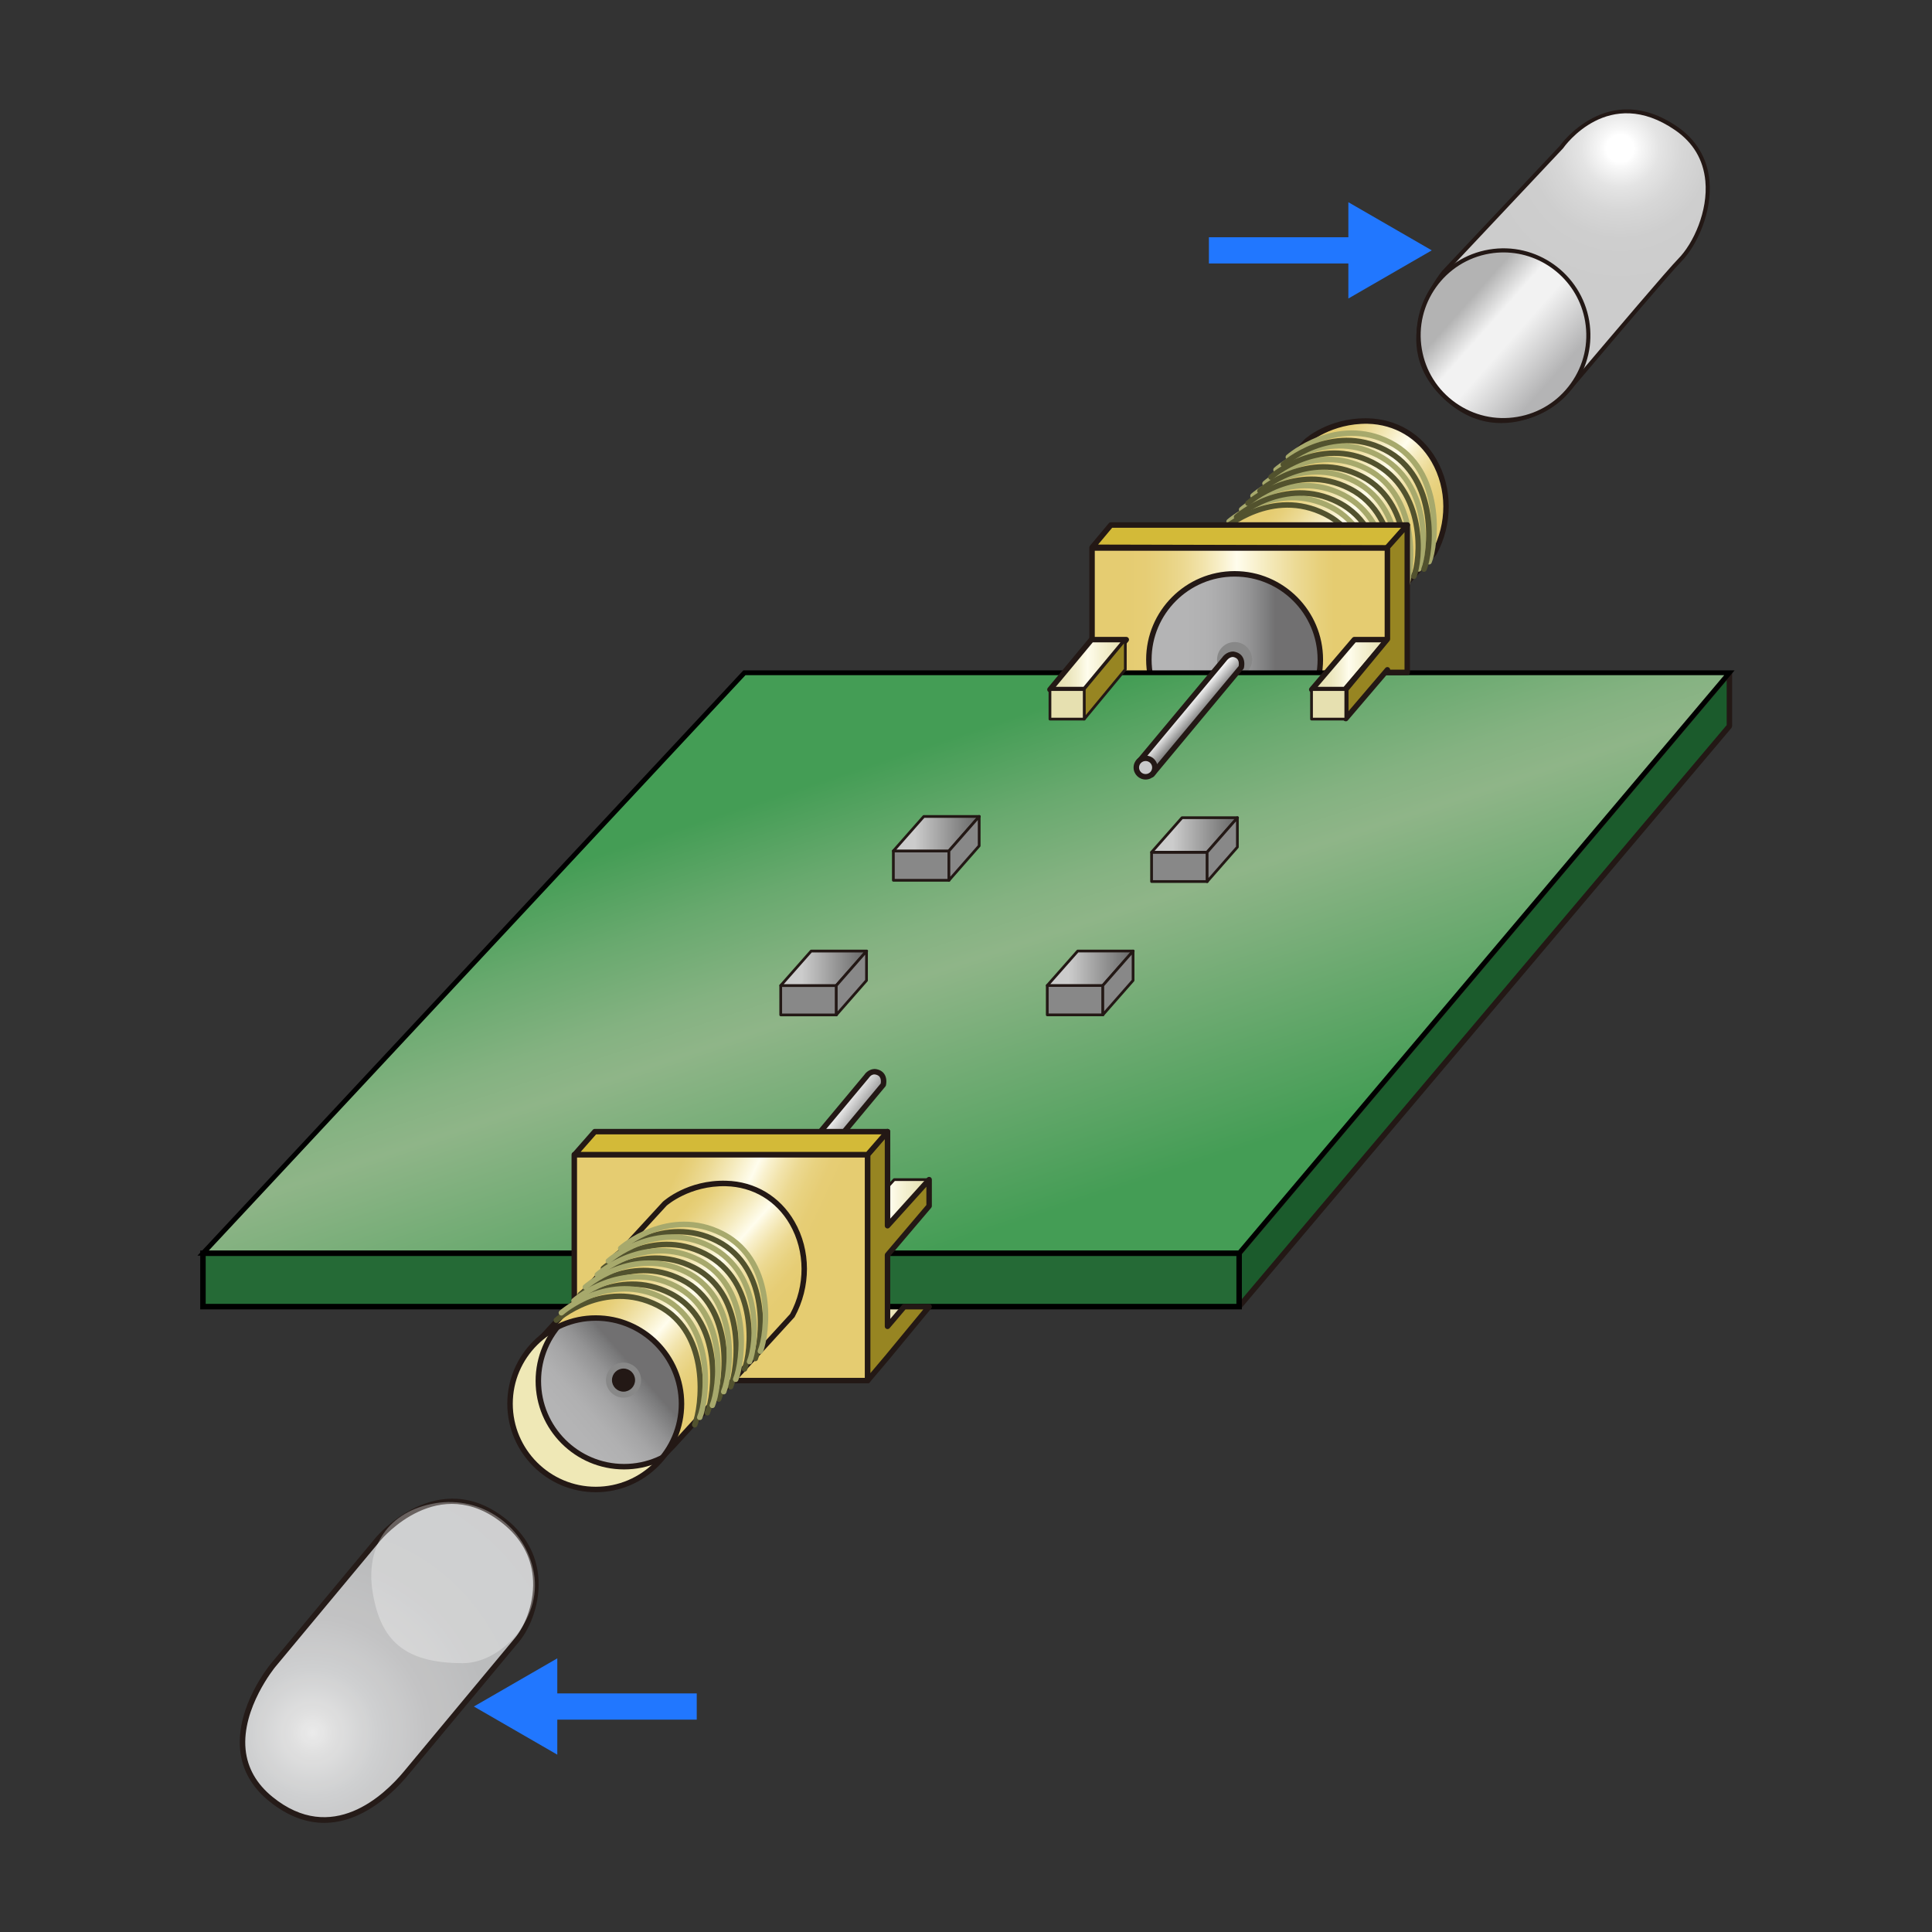 <?xml version="1.0" encoding="utf-8"?>
<!-- Generator: Adobe Illustrator 27.9.0, SVG Export Plug-In . SVG Version: 6.00 Build 0)  -->
<svg version="1.1" id="レイヤー_1" xmlns="http://www.w3.org/2000/svg" xmlns:xlink="http://www.w3.org/1999/xlink" x="0px"
	 y="0px" width="200px" height="200px" viewBox="0 0 200 200" style="enable-background:new 0 0 200 200;" xml:space="preserve">
<rect x="0" y="0" width="200" height="200" fill="#333333" stroke="none"/>
<style type="text/css">
	.st0{fill:url(#SVGID_1_);}
	.st1{fill:#231815;}
	.st2{fill:#A7A96C;}
	.st3{fill:#52522E;}
	.st4{fill:#D3BA38;}
	.st5{fill:url(#SVGID_00000112621923692767758900000008437146355464930694_);}
	.st6{fill:url(#SVGID_00000030466505952107695510000004900813219564058015_);}
	.st7{fill:#888888;}
	.st8{fill:url(#SVGID_00000044158955670418518420000004687350004583633082_);}
	.st9{fill:#1B5B2C;}
	.st10{fill:url(#SVGID_00000000216899908039103230000008175444921813856917_);}
	.st11{fill:url(#SVGID_00000125580220133967144500000013503082693304920704_);}
	.st12{fill:#256A36;}
	.st13{fill:url(#SVGID_00000142147326213947777020000018263871723706074534_);}
	.st14{fill:url(#SVGID_00000026123018068743835940000006345205979076637825_);}
	.st15{fill:url(#SVGID_00000111148983220270643920000009946442528421166730_);}
	.st16{fill:url(#SVGID_00000133519792066355185450000002896082373757458830_);}
	.st17{fill:url(#SVGID_00000084529637947865078990000006796851676655092352_);}
	.st18{fill:url(#SVGID_00000001637585711267168390000013419508916520010141_);}
	.st19{fill:#978522;}
	.st20{fill:url(#SVGID_00000093887851907785019910000008717233991794613425_);}
	.st21{fill:url(#SVGID_00000035493856976403986890000007916515033497012118_);}
	.st22{fill:url(#SVGID_00000058577204251148050580000008069523075072590732_);}
	.st23{fill:url(#SVGID_00000016789579501981845580000010329168501984858774_);}
	.st24{fill:#C8C9CA;}
	.st25{fill:url(#SVGID_00000103223460773353185220000011664702028808312496_);}
	.st26{fill:url(#SVGID_00000178178825015969674260000009789262812190644905_);}
	.st27{fill:url(#SVGID_00000105415888798414515800000010683164059381254554_);}
	.st28{fill:none;}
	.st29{fill:url(#SVGID_00000048485130819150132690000005909493121487335587_);}
	.st30{clip-path:url(#SVGID_00000119817282615556835210000014108641970971465385_);}
	.st31{fill:url(#SVGID_00000038395268475256257090000010067971505837629842_);}
	.st32{fill:url(#SVGID_00000063590838198372000670000003302099051148878217_);}
	.st33{fill:url(#SVGID_00000115474246503664977180000001411330947249150903_);}
	.st34{opacity:0.9;enable-background:new    ;}
	.st35{fill:url(#SVGID_00000143591401015748651340000002592149191523947650_);}
	.st36{opacity:0.31;fill:#FFFFFF;enable-background:new    ;}
	.st37{fill:#2177FF;}
</style>
<g id="同軸コネクターの保護">
	<g>
		<g>
			
				<linearGradient id="SVGID_1_" gradientUnits="userSpaceOnUse" x1="143.202" y1="136.267" x2="127.228" y2="148.768" gradientTransform="matrix(1 0 0 -1 0 201.276)">
				<stop  offset="0.104" style="stop-color:#E5CC71"/>
				<stop  offset="0.179" style="stop-color:#E6CD75"/>
				<stop  offset="0.247" style="stop-color:#E8D280"/>
				<stop  offset="0.313" style="stop-color:#ECD992"/>
				<stop  offset="0.378" style="stop-color:#F2E4AD"/>
				<stop  offset="0.441" style="stop-color:#F9F1CE"/>
				<stop  offset="0.489" style="stop-color:#FFFDED"/>
				<stop  offset="0.586" style="stop-color:#F5EBBF"/>
				<stop  offset="0.688" style="stop-color:#ECDA95"/>
				<stop  offset="0.768" style="stop-color:#E7D07B"/>
				<stop  offset="0.816" style="stop-color:#E5CC71"/>
			</linearGradient>
			<path class="st0" d="M136.133,70.73l12.309-13.447c3.243-5.924-0.122-13.534-6.853-13.698c-3.918-0.091-6.333,2.087-6.333,2.087
				l-12.739,13.862l-1.727,10.157l13.304,3.159L136.133,70.73z"/>
			<path class="st1" d="M134.094,73.133c-0.021,0-0.044-0.003-0.065-0.008l-13.304-3.159c-0.146-0.035-0.239-0.176-0.214-0.323
				l1.727-10.157c0.009-0.054,0.033-0.104,0.07-0.145l12.739-13.862c0.118-0.108,2.462-2.181,6.299-2.181
				c0.083,0,0.166,0.001,0.25,0.003c2.998,0.073,5.582,1.614,7.088,4.228c1.715,2.975,1.718,6.764,0.008,9.889l-12.35,13.502
				c-0.002,0.001-0.003,0.003-0.005,0.005l-2.039,2.12C134.244,73.103,134.17,73.133,134.094,73.133z M121.114,69.477l12.888,3.06
				l1.924-2l12.308-13.445c1.576-2.897,1.576-6.474-0.041-9.279c-1.405-2.438-3.814-3.876-6.61-3.944
				c-3.74-0.062-6.112,1.994-6.137,2.014l-12.663,13.781L121.114,69.477z M136.133,70.73h0.007H136.133z"/>
		</g>
		<path class="st2" d="M147.937,58.436c-0.037,0-0.074-0.007-0.11-0.023c-0.145-0.061-0.212-0.228-0.15-0.372
			c0.616-1.45,1.558-9.2-3.926-11.992c-5.379-2.739-10.147,1.44-10.194,1.483c-0.118,0.104-0.296,0.094-0.4-0.021
			c-0.104-0.117-0.095-0.296,0.021-0.4c0.051-0.045,5.096-4.486,10.831-1.566c5.828,2.967,4.942,10.947,4.189,12.718
			C148.151,58.371,148.047,58.436,147.937,58.436z"/>
		<path class="st2" d="M146.88,59.179c-0.037,0-0.075-0.007-0.111-0.023c-0.144-0.061-0.211-0.228-0.149-0.372
			c0.662-1.558,1.324-8.639-4.145-11.423c-5.394-2.745-10.147,1.441-10.195,1.483c-0.115,0.104-0.297,0.096-0.4-0.021
			c-0.104-0.117-0.095-0.296,0.021-0.4c0.051-0.045,5.096-4.485,10.832-1.566c5.816,2.961,5.113,10.492,4.408,12.149
			C147.095,59.114,146.99,59.179,146.88,59.179z"/>
		<path class="st2" d="M145.515,61.168c-0.037,0-0.075-0.007-0.111-0.023c-0.144-0.062-0.211-0.228-0.149-0.372
			c0.619-1.449,1.571-9.193-3.922-11.991c-5.388-2.741-10.146,1.438-10.194,1.481c-0.117,0.104-0.297,0.095-0.4-0.021
			c-0.104-0.117-0.095-0.295,0.021-0.4c0.051-0.044,5.092-4.486,10.831-1.564c3.121,1.589,4.195,4.606,4.548,6.857
			c0.396,2.531,0.026,4.951-0.362,5.861C145.729,61.103,145.625,61.168,145.515,61.168z"/>
		<path class="st2" d="M144.276,62.448c-0.037,0-0.075-0.007-0.111-0.023c-0.144-0.062-0.211-0.228-0.149-0.372
			c0.618-1.449,1.567-9.195-3.923-11.987c-5.383-2.744-10.15,1.434-10.197,1.477c-0.117,0.104-0.297,0.095-0.4-0.022
			c-0.104-0.116-0.095-0.295,0.021-0.4c0.051-0.045,5.099-4.483,10.834-1.56c3.12,1.586,4.195,4.603,4.548,6.853
			c0.396,2.53,0.027,4.951-0.361,5.862C144.491,62.383,144.387,62.448,144.276,62.448z"/>
		<path class="st2" d="M143.1,63.867c-0.037,0-0.074-0.007-0.11-0.023c-0.145-0.061-0.212-0.228-0.15-0.372
			c0.616-1.451,1.559-9.202-3.926-11.99c-5.382-2.742-10.146,1.437-10.193,1.479c-0.117,0.104-0.296,0.095-0.4-0.021
			c-0.104-0.117-0.095-0.296,0.021-0.4c0.051-0.044,5.096-4.486,10.83-1.562c5.828,2.963,4.942,10.944,4.189,12.716
			C143.314,63.802,143.21,63.867,143.1,63.867z"/>
		<path class="st2" d="M141.796,65.109c-0.037,0-0.075-0.007-0.111-0.023c-0.144-0.061-0.211-0.228-0.149-0.372
			c0.616-1.45,1.562-9.199-3.924-11.99c-5.385-2.739-10.148,1.439-10.195,1.481c-0.117,0.104-0.296,0.095-0.4-0.021
			s-0.095-0.296,0.021-0.4c0.051-0.044,5.095-4.481,10.832-1.564c3.119,1.587,4.194,4.604,4.547,6.855
			c0.396,2.529,0.028,4.95-0.359,5.861C142.011,65.044,141.906,65.109,141.796,65.109z"/>
		<path class="st3" d="M147.412,59.198c-0.037,0-0.075-0.007-0.111-0.023c-0.144-0.061-0.211-0.228-0.149-0.372
			c0.616-1.45,1.561-9.196-3.922-11.99c-5.384-2.74-10.151,1.438-10.198,1.479c-0.117,0.104-0.297,0.095-0.4-0.022
			c-0.104-0.116-0.095-0.295,0.021-0.4c0.05-0.045,5.099-4.483,10.835-1.562c5.826,2.969,4.938,10.946,4.186,12.716
			C147.627,59.133,147.522,59.198,147.412,59.198z"/>
		<path class="st3" d="M146.359,59.943c-0.037,0-0.075-0.007-0.111-0.023c-0.144-0.062-0.211-0.228-0.149-0.372
			c0.663-1.558,1.326-8.636-4.143-11.422c-5.387-2.74-10.151,1.438-10.197,1.479c-0.117,0.104-0.296,0.095-0.4-0.022
			c-0.104-0.116-0.095-0.295,0.021-0.4c0.051-0.045,5.098-4.483,10.834-1.562c5.817,2.964,5.111,10.493,4.406,12.149
			C146.574,59.878,146.47,59.943,146.359,59.943z"/>
		<path class="st3" d="M144.994,61.928c-0.037,0-0.075-0.007-0.111-0.023c-0.144-0.062-0.211-0.228-0.149-0.372
			c0.618-1.449,1.565-9.194-3.925-11.987c-5.38-2.74-10.148,1.44-10.195,1.483c-0.117,0.104-0.296,0.094-0.4-0.021
			c-0.104-0.117-0.095-0.296,0.021-0.4c0.051-0.045,5.097-4.483,10.832-1.566c3.121,1.587,4.196,4.604,4.549,6.855
			c0.396,2.53,0.027,4.949-0.36,5.859C145.209,61.863,145.104,61.928,144.994,61.928z"/>
		<path class="st3" d="M143.756,63.211c-0.037,0-0.075-0.007-0.111-0.023c-0.144-0.061-0.211-0.228-0.149-0.372
			c0.616-1.45,1.562-9.199-3.922-11.99c-5.386-2.74-10.152,1.438-10.198,1.479c-0.117,0.104-0.296,0.095-0.4-0.022
			c-0.104-0.116-0.095-0.295,0.021-0.4c0.051-0.045,5.099-4.483,10.835-1.562c3.119,1.587,4.193,4.604,4.545,6.855
			c0.396,2.529,0.028,4.95-0.359,5.861C143.971,63.146,143.866,63.211,143.756,63.211z"/>
		<path class="st3" d="M142.577,64.629c-0.037,0-0.075-0.007-0.111-0.023c-0.144-0.062-0.211-0.228-0.149-0.372
			c0.618-1.449,1.568-9.194-3.922-11.987c-5.38-2.74-10.151,1.437-10.198,1.479c-0.117,0.104-0.296,0.095-0.4-0.022
			c-0.104-0.116-0.095-0.295,0.021-0.4c0.051-0.045,5.099-4.484,10.835-1.562c3.12,1.587,4.195,4.604,4.547,6.854
			c0.396,2.53,0.027,4.95-0.361,5.861C142.792,64.564,142.688,64.629,142.577,64.629z"/>
		<path class="st3" d="M141.276,65.871c-0.037,0-0.075-0.007-0.111-0.023c-0.144-0.061-0.211-0.228-0.149-0.372
			c0.616-1.45,1.56-9.197-3.927-11.988c-5.382-2.742-10.147,1.437-10.194,1.479c-0.118,0.104-0.296,0.094-0.4-0.021
			c-0.104-0.117-0.095-0.296,0.021-0.4c0.051-0.045,5.095-4.486,10.831-1.562c3.12,1.587,4.195,4.604,4.549,6.855
			c0.396,2.529,0.029,4.949-0.358,5.859C141.491,65.806,141.387,65.871,141.276,65.871z"/>
		<g>
			<polygon class="st4" points="145.679,54.349 114.999,54.349 113.066,56.655 143.699,56.73 			"/>
			<path class="st1" d="M143.699,57.014C143.699,57.014,143.699,57.014,143.699,57.014l-30.634-0.075
				c-0.109,0-0.21-0.064-0.256-0.164c-0.047-0.1-0.031-0.217,0.04-0.302l1.933-2.306c0.054-0.064,0.133-0.102,0.217-0.102h30.68
				c0.11,0,0.21,0.064,0.257,0.163c0.047,0.1,0.031,0.217-0.039,0.302l-1.979,2.381C143.863,56.976,143.783,57.014,143.699,57.014z
				 M113.673,56.373l29.894,0.073l1.508-1.814h-29.943L113.673,56.373z"/>
		</g>
		<g>
			
				<linearGradient id="SVGID_00000017487546518805585960000001749397939388772797_" gradientUnits="userSpaceOnUse" x1="113.049" y1="137.966" x2="143.699" y2="137.966" gradientTransform="matrix(1 0 0 -1 0 201.276)">
				<stop  offset="0.104" style="stop-color:#E5CC71"/>
				<stop  offset="0.179" style="stop-color:#E6CD75"/>
				<stop  offset="0.247" style="stop-color:#E8D280"/>
				<stop  offset="0.313" style="stop-color:#ECD992"/>
				<stop  offset="0.378" style="stop-color:#F2E4AD"/>
				<stop  offset="0.441" style="stop-color:#F9F1CE"/>
				<stop  offset="0.489" style="stop-color:#FFFDED"/>
				<stop  offset="0.586" style="stop-color:#F5EBBF"/>
				<stop  offset="0.688" style="stop-color:#ECDA95"/>
				<stop  offset="0.768" style="stop-color:#E7D07B"/>
				<stop  offset="0.816" style="stop-color:#E5CC71"/>
			</linearGradient>
			
				<rect x="113.049" y="56.73" style="fill:url(#SVGID_00000017487546518805585960000001749397939388772797_);" width="30.65" height="13.159"/>
			<path class="st1" d="M143.699,70.173h-30.65c-0.156,0-0.283-0.127-0.283-0.284V56.73c0-0.157,0.127-0.284,0.283-0.284h30.65
				c0.156,0,0.283,0.127,0.283,0.284v13.159C143.982,70.046,143.855,70.173,143.699,70.173z M113.332,69.605h30.084V57.014h-30.084
				V69.605z"/>
		</g>
		<g>
			
				<linearGradient id="SVGID_00000095309532763125231100000014652338121721007521_" gradientUnits="userSpaceOnUse" x1="118.931" y1="132.997" x2="136.68" y2="132.997" gradientTransform="matrix(1 0 0 -1 0 201.276)">
				<stop  offset="0.215" style="stop-color:#B4B4B5"/>
				<stop  offset="0.348" style="stop-color:#B0B0B1"/>
				<stop  offset="0.471" style="stop-color:#A5A5A6"/>
				<stop  offset="0.589" style="stop-color:#939394"/>
				<stop  offset="0.705" style="stop-color:#79797A"/>
				<stop  offset="0.736" style="stop-color:#717071"/>
			</linearGradient>
			<path style="fill:url(#SVGID_00000095309532763125231100000014652338121721007521_);" d="M136.68,68.28
				c0,4.899-3.974,8.873-8.873,8.873c-4.902,0-8.876-3.974-8.876-8.873c0-4.902,3.974-8.876,8.876-8.876
				C132.706,59.404,136.68,63.378,136.68,68.28z"/>
			<path class="st1" d="M127.807,77.437c-5.051,0-9.159-4.108-9.159-9.157c0-5.05,4.108-9.16,9.159-9.16
				c5.049,0,9.156,4.109,9.156,9.16C136.963,73.329,132.855,77.437,127.807,77.437z M127.807,59.688
				c-4.738,0-8.593,3.854-8.593,8.592c0,4.736,3.854,8.589,8.593,8.589c4.736,0,8.59-3.853,8.59-8.589
				C136.396,63.542,132.543,59.688,127.807,59.688z"/>
		</g>
		<path class="st7" d="M129.622,68.28c0,1.001-0.813,1.814-1.814,1.814c-1.005,0-1.816-0.813-1.816-1.814s0.811-1.816,1.816-1.816
			C128.809,66.464,129.622,67.279,129.622,68.28z"/>
		
			<linearGradient id="SVGID_00000004511372415903134210000000997249165729667984_" gradientUnits="userSpaceOnUse" x1="21.01" y1="96.061" x2="179.027" y2="96.061" gradientTransform="matrix(1 0 0 -1 0 201.276)">
			<stop  offset="0" style="stop-color:#00A73C"/>
			<stop  offset="0.477" style="stop-color:#CCEDD8"/>
			<stop  offset="1" style="stop-color:#00A73C"/>
		</linearGradient>
		<polygon style="fill:url(#SVGID_00000004511372415903134210000000997249165729667984_);" points="128.273,135.261 21.01,135.261 
			71.76,75.168 179.027,75.168 		"/>
		<g>
			<polygon class="st9" points="179.027,75.168 179.027,69.645 128.273,129.736 128.273,135.261 			"/>
			<path class="st1" d="M128.49,135.444l-0.5-0.183v-5.525l0.066-0.183l50.754-60.091l0.5,0.183v5.523l-0.066,0.183L128.49,135.444z
				 M128.557,129.839v4.647l50.188-59.422V70.42L128.557,129.839z"/>
		</g>
		<g>
			
				<linearGradient id="SVGID_00000057126442634954604890000007670307235760402103_" gradientUnits="userSpaceOnUse" x1="59.586" y1="66.364" x2="96.183" y2="66.364" gradientTransform="matrix(1 0 0 -1 0 201.276)">
				<stop  offset="0" style="stop-color:#E6E0B0"/>
				<stop  offset="0.132" style="stop-color:#E7E2B4"/>
				<stop  offset="0.253" style="stop-color:#ECE7BF"/>
				<stop  offset="0.369" style="stop-color:#F4F0D1"/>
				<stop  offset="0.483" style="stop-color:#FEFCEB"/>
				<stop  offset="0.489" style="stop-color:#FFFDED"/>
				<stop  offset="0.66" style="stop-color:#F5F1D3"/>
				<stop  offset="0.873" style="stop-color:#EAE5BA"/>
				<stop  offset="1" style="stop-color:#E6E0B0"/>
			</linearGradient>
			<polygon style="fill:url(#SVGID_00000057126442634954604890000007670307235760402103_);" points="59.586,137.29 91.884,137.29 
				96.183,132.533 63.885,132.533 			"/>
			<path class="st1" d="M91.884,137.432H59.586c-0.056,0-0.107-0.033-0.129-0.084c-0.023-0.052-0.013-0.111,0.024-0.152l4.299-4.757
				c0.027-0.03,0.065-0.047,0.105-0.047h32.298c0.056,0,0.107,0.033,0.129,0.084c0.023,0.052,0.013,0.111-0.024,0.152l-4.299,4.757
				C91.962,137.415,91.924,137.432,91.884,137.432z M59.905,137.149h31.916l4.043-4.474H63.948L59.905,137.149z"/>
		</g>
		<g>
			
				<linearGradient id="SVGID_00000020373292779796596670000018070128783473420182_" gradientUnits="userSpaceOnUse" x1="88.652" y1="135.842" x2="113.268" y2="61.651" gradientTransform="matrix(1 0 0 -1 0 201.276)">
				<stop  offset="0.172" style="stop-color:#449D55"/>
				<stop  offset="0.287" style="stop-color:#68A96E"/>
				<stop  offset="0.397" style="stop-color:#84B281"/>
				<stop  offset="0.46" style="stop-color:#8FB588"/>
				<stop  offset="0.81" style="stop-color:#449D55"/>
			</linearGradient>
			<polygon style="fill:url(#SVGID_00000020373292779796596670000018070128783473420182_);" points="128.273,129.736 21.01,129.736 
				77.06,69.645 179.027,69.645 			"/>
			<path d="M128.39,129.986H20.435l56.517-60.59h102.614l-0.347,0.411L128.39,129.986z M21.585,129.486h106.572l50.332-59.59H77.169
				L21.585,129.486z"/>
		</g>
		<g>
			<rect x="21.01" y="129.736" class="st12" width="107.264" height="5.525"/>
			<path d="M128.558,135.544H20.726v-6.092h107.832V135.544z M21.293,134.978h106.698v-4.959H21.293V134.978z"/>
		</g>
		<g>
			<g>
				<rect x="108.412" y="102.02" class="st7" width="5.771" height="3.039"/>
				<path class="st1" d="M114.183,105.2h-5.771c-0.078,0-0.142-0.063-0.142-0.142v-3.039c0-0.078,0.063-0.142,0.142-0.142h5.771
					c0.078,0,0.142,0.063,0.142,0.142v3.039C114.324,105.137,114.261,105.2,114.183,105.2z M108.554,104.917h5.487v-2.756h-5.487
					V104.917z"/>
			</g>
			<g>
				
					<linearGradient id="SVGID_00000035495203767275264910000002186680204924156853_" gradientUnits="userSpaceOnUse" x1="108.412" y1="101.041" x2="117.316" y2="101.041" gradientTransform="matrix(1 0 0 -1 0 201.276)">
					<stop  offset="0.245" style="stop-color:#CCCCCC"/>
					<stop  offset="1" style="stop-color:#666666"/>
				</linearGradient>
				<polygon style="fill:url(#SVGID_00000035495203767275264910000002186680204924156853_);" points="117.316,98.45 111.566,98.45 
					108.412,102.02 114.162,102.02 				"/>
				<path class="st1" d="M114.162,102.161h-5.75c-0.056,0-0.106-0.032-0.129-0.083c-0.023-0.051-0.015-0.11,0.022-0.152l3.154-3.57
					c0.027-0.031,0.065-0.048,0.106-0.048h5.75c0.056,0,0.106,0.033,0.129,0.083c0.023,0.051,0.015,0.11-0.022,0.152l-3.154,3.57
					C114.241,102.144,114.203,102.161,114.162,102.161z M108.727,101.878h5.372l2.903-3.287h-5.372L108.727,101.878z"/>
			</g>
			<g>
				<polygon class="st7" points="117.295,101.493 114.162,105.062 114.162,102.02 117.295,98.45 				"/>
				<path class="st1" d="M114.162,105.203c-0.017,0-0.033-0.003-0.05-0.009c-0.056-0.021-0.092-0.074-0.092-0.133v-3.042
					c0-0.034,0.013-0.067,0.035-0.094l3.133-3.569c0.038-0.045,0.099-0.06,0.156-0.04c0.056,0.021,0.092,0.074,0.092,0.133v3.043
					c0,0.034-0.013,0.067-0.035,0.094l-3.133,3.568C114.241,105.187,114.202,105.203,114.162,105.203z M114.304,102.073v2.612
					l2.85-3.246v-2.613L114.304,102.073z M117.295,101.493h0.004H117.295z"/>
			</g>
		</g>
		<g>
			<g>
				<rect x="119.211" y="88.222" class="st7" width="5.771" height="3.035"/>
				<path class="st1" d="M124.982,91.399h-5.771c-0.078,0-0.142-0.063-0.142-0.142v-3.035c0-0.078,0.063-0.142,0.142-0.142h5.771
					c0.078,0,0.142,0.063,0.142,0.142v3.035C125.124,91.335,125.061,91.399,124.982,91.399z M119.353,91.115h5.488v-2.752h-5.488
					V91.115z"/>
			</g>
			<g>
				
					<linearGradient id="SVGID_00000047757467981404929650000007019476266096169889_" gradientUnits="userSpaceOnUse" x1="119.211" y1="114.839" x2="128.115" y2="114.839" gradientTransform="matrix(1 0 0 -1 0 201.276)">
					<stop  offset="0.245" style="stop-color:#CCCCCC"/>
					<stop  offset="1" style="stop-color:#666666"/>
				</linearGradient>
				<polygon style="fill:url(#SVGID_00000047757467981404929650000007019476266096169889_);" points="128.115,84.651 
					122.361,84.651 119.211,88.222 124.961,88.222 				"/>
				<path class="st1" d="M124.961,88.363h-5.75c-0.056,0-0.106-0.033-0.129-0.083c-0.023-0.051-0.015-0.11,0.022-0.152l3.15-3.571
					c0.027-0.031,0.065-0.048,0.106-0.048h5.754c0.056,0,0.106,0.033,0.129,0.083c0.023,0.051,0.015,0.11-0.022,0.152l-3.154,3.571
					C125.04,88.346,125.002,88.363,124.961,88.363z M119.525,88.08h5.372l2.903-3.288h-5.375L119.525,88.08z"/>
			</g>
			<g>
				<polygon class="st7" points="128.094,87.692 124.961,91.263 124.961,88.222 128.094,84.651 				"/>
				<path class="st1" d="M124.961,91.404c-0.017,0-0.033-0.003-0.05-0.009c-0.056-0.021-0.092-0.074-0.092-0.133v-3.041
					c0-0.034,0.013-0.068,0.035-0.093l3.133-3.571c0.038-0.045,0.101-0.06,0.156-0.04c0.056,0.021,0.092,0.074,0.092,0.133v3.041
					c0,0.034-0.013,0.067-0.035,0.093l-3.133,3.571C125.04,91.388,125.001,91.404,124.961,91.404z M125.103,88.275v2.611l2.85-3.248
					v-2.611L125.103,88.275z M128.094,87.692h0.004H128.094z"/>
			</g>
		</g>
		<g>
			<g>
				<rect x="80.821" y="102.023" class="st7" width="5.771" height="3.039"/>
				<path class="st1" d="M86.592,105.203h-5.771c-0.078,0-0.142-0.063-0.142-0.142v-3.039c0-0.078,0.063-0.142,0.142-0.142h5.771
					c0.078,0,0.142,0.063,0.142,0.142v3.039C86.733,105.14,86.67,105.203,86.592,105.203z M80.962,104.92h5.488v-2.756h-5.488
					V104.92z"/>
			</g>
			<g>
				
					<linearGradient id="SVGID_00000142864704700511542590000008388148250488082317_" gradientUnits="userSpaceOnUse" x1="80.821" y1="101.037" x2="89.721" y2="101.037" gradientTransform="matrix(1 0 0 -1 0 201.276)">
					<stop  offset="0.245" style="stop-color:#CCCCCC"/>
					<stop  offset="1" style="stop-color:#666666"/>
				</linearGradient>
				<polygon style="fill:url(#SVGID_00000142864704700511542590000008388148250488082317_);" points="89.721,98.454 83.971,98.454 
					80.821,102.023 86.571,102.023 				"/>
				<path class="st1" d="M86.571,102.164h-5.75c-0.056,0-0.106-0.032-0.129-0.083s-0.014-0.11,0.023-0.152l3.15-3.569
					c0.027-0.031,0.066-0.048,0.106-0.048h5.75c0.056,0,0.106,0.033,0.129,0.083s0.014,0.11-0.023,0.152l-3.15,3.569
					C86.65,102.147,86.611,102.164,86.571,102.164z M81.135,101.881h5.372l2.9-3.286h-5.372L81.135,101.881z"/>
			</g>
			<g>
				<polygon class="st7" points="89.702,101.496 86.571,105.069 86.571,102.023 89.702,98.454 				"/>
				<path class="st1" d="M86.571,105.21c-0.017,0-0.034-0.003-0.05-0.009c-0.055-0.021-0.092-0.074-0.092-0.133v-3.046
					c0-0.034,0.012-0.067,0.035-0.094l3.131-3.568c0.039-0.045,0.101-0.06,0.156-0.04c0.055,0.021,0.092,0.074,0.092,0.133v3.042
					c0,0.034-0.012,0.067-0.035,0.094l-3.131,3.572C86.65,105.194,86.611,105.21,86.571,105.21z M86.712,102.076v2.615l2.848-3.249
					V98.83L86.712,102.076z M89.702,101.496h0.003H89.702z"/>
			</g>
		</g>
		<g>
			<g>
				<rect x="92.481" y="88.089" class="st7" width="5.771" height="3.037"/>
				<path class="st1" d="M98.252,91.268h-5.771c-0.078,0-0.142-0.063-0.142-0.142v-3.037c0-0.078,0.063-0.142,0.142-0.142h5.771
					c0.078,0,0.142,0.063,0.142,0.142v3.037C98.394,91.204,98.33,91.268,98.252,91.268z M92.623,90.985h5.488v-2.754h-5.488V90.985z
					"/>
			</g>
			<g>
				
					<linearGradient id="SVGID_00000120531960617278492700000018437195691374983560_" gradientUnits="userSpaceOnUse" x1="92.481" y1="114.972" x2="101.383" y2="114.972" gradientTransform="matrix(1 0 0 -1 0 201.276)">
					<stop  offset="0.245" style="stop-color:#CCCCCC"/>
					<stop  offset="1" style="stop-color:#666666"/>
				</linearGradient>
				<polygon style="fill:url(#SVGID_00000120531960617278492700000018437195691374983560_);" points="101.383,84.518 95.632,84.518 
					92.481,88.089 98.231,88.089 				"/>
				<path class="st1" d="M98.231,88.231h-5.75c-0.056,0-0.106-0.033-0.129-0.083s-0.014-0.11,0.023-0.152l3.151-3.571
					c0.027-0.031,0.066-0.048,0.106-0.048h5.751c0.056,0,0.106,0.033,0.129,0.083c0.023,0.051,0.015,0.11-0.022,0.152l-3.152,3.571
					C98.311,88.214,98.271,88.231,98.231,88.231z M92.795,87.947h5.372l2.901-3.288h-5.373L92.795,87.947z"/>
			</g>
			<g>
				<polygon class="st7" points="101.364,87.561 98.231,91.132 98.231,88.089 101.364,84.518 				"/>
				<path class="st1" d="M98.231,91.274c-0.017,0-0.034-0.003-0.05-0.009c-0.055-0.021-0.092-0.074-0.092-0.133v-3.043
					c0-0.034,0.012-0.068,0.035-0.093l3.133-3.571c0.038-0.044,0.101-0.06,0.156-0.04c0.056,0.021,0.092,0.074,0.092,0.133v3.043
					c0,0.034-0.013,0.068-0.035,0.093l-3.133,3.571C98.31,91.257,98.271,91.274,98.231,91.274z M98.373,88.142v2.613l2.85-3.248
					v-2.614L98.373,88.142z M101.364,87.561h0.004H101.364z"/>
			</g>
		</g>
		<g>
			
				<linearGradient id="SVGID_00000121986634167350569740000010722733119250797231_" gradientUnits="userSpaceOnUse" x1="135.794" y1="132.476" x2="143.641" y2="132.476" gradientTransform="matrix(1 0 0 -1 0 201.276)">
				<stop  offset="0" style="stop-color:#E6E0B0"/>
				<stop  offset="0.132" style="stop-color:#E7E2B4"/>
				<stop  offset="0.253" style="stop-color:#ECE7BF"/>
				<stop  offset="0.369" style="stop-color:#F4F0D1"/>
				<stop  offset="0.483" style="stop-color:#FEFCEB"/>
				<stop  offset="0.489" style="stop-color:#FFFDED"/>
				<stop  offset="0.66" style="stop-color:#F5F1D3"/>
				<stop  offset="0.873" style="stop-color:#EAE5BA"/>
				<stop  offset="1" style="stop-color:#E6E0B0"/>
			</linearGradient>
			<polygon style="fill:url(#SVGID_00000121986634167350569740000010722733119250797231_);" points="135.794,71.384 139.231,71.384 
				143.641,66.215 140.203,66.215 			"/>
			<path class="st1" d="M139.231,71.668h-3.438c-0.11,0-0.211-0.064-0.258-0.165c-0.046-0.1-0.029-0.218,0.042-0.303l4.409-5.169
				c0.054-0.063,0.133-0.1,0.216-0.1h3.438c0.11,0,0.211,0.064,0.258,0.165c0.046,0.1,0.029,0.218-0.042,0.303l-4.409,5.169
				C139.394,71.631,139.314,71.668,139.231,71.668z M136.408,71.1h2.692l3.926-4.602h-2.692L136.408,71.1z"/>
		</g>
		<g>
			
				<linearGradient id="SVGID_00000114759060929027225530000015797098535344790698_" gradientUnits="userSpaceOnUse" x1="108.691" y1="132.476" x2="116.59" y2="132.476" gradientTransform="matrix(1 0 0 -1 0 201.276)">
				<stop  offset="0" style="stop-color:#E6E0B0"/>
				<stop  offset="0.132" style="stop-color:#E7E2B4"/>
				<stop  offset="0.253" style="stop-color:#ECE7BF"/>
				<stop  offset="0.369" style="stop-color:#F4F0D1"/>
				<stop  offset="0.483" style="stop-color:#FEFCEB"/>
				<stop  offset="0.489" style="stop-color:#FFFDED"/>
				<stop  offset="0.66" style="stop-color:#F5F1D3"/>
				<stop  offset="0.873" style="stop-color:#EAE5BA"/>
				<stop  offset="1" style="stop-color:#E6E0B0"/>
			</linearGradient>
			<polygon style="fill:url(#SVGID_00000114759060929027225530000015797098535344790698_);" points="108.691,71.384 112.295,71.384 
				116.59,66.215 112.986,66.215 			"/>
			<path class="st1" d="M112.295,71.668h-3.604c-0.11,0-0.21-0.064-0.257-0.163c-0.047-0.1-0.031-0.217,0.039-0.302l4.295-5.169
				c0.054-0.065,0.134-0.103,0.218-0.103h3.604c0.11,0,0.21,0.064,0.257,0.163c0.047,0.1,0.031,0.217-0.039,0.302l-4.295,5.169
				C112.459,71.63,112.379,71.668,112.295,71.668z M109.296,71.1h2.866l3.823-4.602h-2.866L109.296,71.1z"/>
		</g>
		<g>
			<polygon class="st19" points="139.315,71.37 139.315,74.386 143.624,69.337 143.624,69.605 145.679,69.605 145.679,54.349 
				143.624,56.655 143.624,66.156 			"/>
			<path class="st1" d="M139.315,74.67c-0.033,0-0.066-0.006-0.098-0.018c-0.111-0.041-0.186-0.147-0.186-0.266V71.37
				c0-0.066,0.022-0.13,0.064-0.181l4.244-5.135v-9.399c0-0.069,0.025-0.137,0.071-0.188l2.055-2.306
				c0.078-0.088,0.206-0.118,0.312-0.076c0.11,0.042,0.183,0.147,0.183,0.265v15.256c0,0.157-0.127,0.283-0.283,0.283h-2.055
				c-0.03,0-0.06-0.004-0.087-0.013l-4.006,4.695C139.477,74.634,139.396,74.67,139.315,74.67z M139.599,71.472v2.146l3.81-4.464
				c0.076-0.091,0.206-0.123,0.313-0.082c0.107,0.04,0.18,0.138,0.186,0.25h1.488V55.093l-1.488,1.67v9.393
				c0,0.066-0.022,0.13-0.064,0.181L139.599,71.472z"/>
		</g>
		<g>
			<polygon class="st19" points="112.238,74.439 116.493,69.299 116.493,66.215 112.198,71.384 			"/>
			<path class="st1" d="M112.238,74.581c-0.016,0-0.031-0.002-0.047-0.008c-0.057-0.02-0.094-0.073-0.095-0.132l-0.04-3.055
				c-0.001-0.034,0.011-0.066,0.032-0.093l4.295-5.169c0.038-0.046,0.104-0.063,0.157-0.042c0.057,0.021,0.094,0.074,0.094,0.133
				v3.084c0,0.033-0.012,0.065-0.032,0.09l-4.255,5.14C112.32,74.563,112.279,74.581,112.238,74.581z M112.341,71.434l0.034,2.618
				l3.977-4.804v-2.64L112.341,71.434z"/>
		</g>
		<g>
			
				<linearGradient id="SVGID_00000137821975739417476680000007517082355673410740_" gradientUnits="userSpaceOnUse" x1="135.77" y1="128.364" x2="139.315" y2="128.364" gradientTransform="matrix(1 0 0 -1 0 201.276)">
				<stop  offset="0" style="stop-color:#E6E0B0"/>
				<stop  offset="0.957" style="stop-color:#E6E0B0"/>
				<stop  offset="1" style="stop-color:#E6E0B0"/>
			</linearGradient>
			
				<rect x="135.77" y="71.384" style="fill:url(#SVGID_00000137821975739417476680000007517082355673410740_);" width="3.545" height="3.055"/>
			<path class="st1" d="M139.315,74.581h-3.546c-0.078,0-0.142-0.063-0.142-0.142v-3.055c0-0.078,0.063-0.142,0.142-0.142h3.546
				c0.078,0,0.142,0.063,0.142,0.142v3.055C139.457,74.517,139.394,74.581,139.315,74.581z M135.911,74.298h3.263v-2.772h-3.263
				V74.298z"/>
		</g>
		<g>
			
				<linearGradient id="SVGID_00000106827136414956114500000002792805355586397320_" gradientUnits="userSpaceOnUse" x1="108.691" y1="128.364" x2="112.238" y2="128.364" gradientTransform="matrix(1 0 0 -1 0 201.276)">
				<stop  offset="0" style="stop-color:#E6E0B0"/>
				<stop  offset="0.957" style="stop-color:#E6E0B0"/>
				<stop  offset="1" style="stop-color:#E6E0B0"/>
			</linearGradient>
			
				<rect x="108.691" y="71.384" style="fill:url(#SVGID_00000106827136414956114500000002792805355586397320_);" width="3.547" height="3.055"/>
			<path class="st1" d="M112.238,74.581h-3.547c-0.078,0-0.142-0.063-0.142-0.142v-3.055c0-0.078,0.063-0.142,0.142-0.142h3.547
				c0.078,0,0.142,0.063,0.142,0.142v3.055C112.38,74.517,112.316,74.581,112.238,74.581z M108.833,74.298h3.264v-2.772h-3.264
				V74.298z"/>
		</g>
		<g>
			
				<linearGradient id="SVGID_00000052089074022756588130000015374333890367061393_" gradientUnits="userSpaceOnUse" x1="122.432" y1="127.861" x2="123.676" y2="126.772" gradientTransform="matrix(1 0 0 -1 0 201.276)">
				<stop  offset="0" style="stop-color:#FFFFFF"/>
				<stop  offset="1" style="stop-color:#888888"/>
			</linearGradient>
			<path style="fill:url(#SVGID_00000052089074022756588130000015374333890367061393_);" d="M119.249,80.183l9.246-11.107
				c0.122-0.602-0.038-1.221-0.808-1.347c-0.612-0.017-0.93,0.494-0.93,0.494l-8.88,10.64c0,0,0.122,1.378,0.415,1.427
				C118.586,80.338,119.249,80.183,119.249,80.183z"/>
			<path class="st1" d="M118.427,80.583c-0.065,0-0.126-0.004-0.181-0.013c-0.141-0.024-0.51-0.086-0.651-1.682
				c-0.007-0.075,0.017-0.149,0.064-0.207l8.88-10.64l0,0c-0.003,0,0.406-0.618,1.155-0.595c0.417,0.065,0.716,0.24,0.901,0.509
				c0.21,0.305,0.271,0.712,0.177,1.177c-0.009,0.046-0.029,0.089-0.06,0.125l-9.246,11.107c-0.039,0.047-0.093,0.081-0.153,0.095
				C119.213,80.482,118.766,80.583,118.427,80.583z M119.249,80.183h0.007H119.249z M118.398,80.016
				c0.148,0.009,0.469-0.041,0.694-0.089l9.137-10.975c0.045-0.277,0.01-0.515-0.101-0.675c-0.098-0.141-0.262-0.231-0.488-0.268
				c-0.393,0.009-0.635,0.351-0.645,0.366l-8.825,10.579C118.22,79.415,118.317,79.868,118.398,80.016z"/>
		</g>
		<g>
			
				<linearGradient id="SVGID_00000175293434559053777840000015793532768328819588_" gradientUnits="userSpaceOnUse" x1="85.191" y1="84.668" x2="87.524" y2="82.957" gradientTransform="matrix(1 0 0 -1 0 201.276)">
				<stop  offset="0" style="stop-color:#FFFFFF"/>
				<stop  offset="1" style="stop-color:#888888"/>
			</linearGradient>
			<path style="fill:url(#SVGID_00000175293434559053777840000015793532768328819588_);" d="M82.192,123.399l9.246-11.111
				c0.122-0.598-0.04-1.218-0.809-1.34c-0.612-0.024-0.928,0.49-0.928,0.49l-8.88,10.636c0,0,0.12,1.38,0.412,1.431
				C81.527,123.552,82.192,123.399,82.192,123.399z"/>
			<path class="st1" d="M81.367,123.797c-0.065,0-0.125-0.004-0.179-0.012c-0.143-0.025-0.511-0.089-0.65-1.687
				c-0.007-0.074,0.017-0.148,0.064-0.206l8.88-10.637l0,0c-0.003,0,0.396-0.634,1.157-0.591c0.412,0.062,0.71,0.236,0.897,0.505
				c0.208,0.3,0.272,0.718,0.179,1.175c-0.009,0.046-0.03,0.089-0.06,0.125l-9.246,11.11c-0.04,0.047-0.094,0.081-0.154,0.095
				C82.155,123.698,81.705,123.797,81.367,123.797z M82.192,123.399h0.007H82.192z M81.34,123.231c0.17,0,0.471-0.041,0.696-0.088
				l9.137-10.979c0.044-0.275,0.009-0.512-0.102-0.671c-0.097-0.141-0.261-0.229-0.486-0.265c-0.406-0.046-0.634,0.345-0.644,0.359
				l-8.827,10.577C81.163,122.627,81.26,123.082,81.34,123.231z"/>
		</g>
		<g>
			<path class="st24" d="M119.553,79.456c0,0.527-0.431,0.958-0.961,0.958c-0.532,0-0.961-0.431-0.961-0.958
				c0-0.53,0.429-0.959,0.961-0.959C119.122,78.496,119.553,78.925,119.553,79.456z"/>
			<path class="st1" d="M118.592,80.697c-0.687,0-1.244-0.557-1.244-1.241c0-0.686,0.558-1.243,1.244-1.243c0.001,0,0.002,0,0.002,0
				c0.331,0,0.644,0.129,0.878,0.363c0.235,0.235,0.364,0.547,0.364,0.88C119.836,80.141,119.278,80.697,118.592,80.697z
				 M118.594,78.78C118.593,78.78,118.593,78.78,118.594,78.78c-0.376,0-0.68,0.304-0.68,0.676c0,0.372,0.304,0.674,0.678,0.674
				s0.678-0.302,0.678-0.674c0-0.181-0.07-0.351-0.198-0.479S118.773,78.78,118.594,78.78z"/>
		</g>
		<g>
			
				<linearGradient id="SVGID_00000157277586444344984580000007488579823293408445_" gradientUnits="userSpaceOnUse" x1="88.27" y1="76.781" x2="96.183" y2="76.781" gradientTransform="matrix(1 0 0 -1 0 201.276)">
				<stop  offset="0" style="stop-color:#E6E0B0"/>
				<stop  offset="0.132" style="stop-color:#E7E2B4"/>
				<stop  offset="0.253" style="stop-color:#ECE7BF"/>
				<stop  offset="0.369" style="stop-color:#F4F0D1"/>
				<stop  offset="0.483" style="stop-color:#FEFCEB"/>
				<stop  offset="0.489" style="stop-color:#FFFDED"/>
				<stop  offset="0.66" style="stop-color:#F5F1D3"/>
				<stop  offset="0.873" style="stop-color:#EAE5BA"/>
				<stop  offset="1" style="stop-color:#E6E0B0"/>
			</linearGradient>
			<polygon style="fill:url(#SVGID_00000157277586444344984580000007488579823293408445_);" points="88.27,126.874 91.884,126.874 
				96.183,122.115 92.568,122.115 			"/>
			<path class="st1" d="M91.884,127.016H88.27c-0.056,0-0.107-0.033-0.129-0.084c-0.023-0.051-0.013-0.111,0.024-0.152l4.298-4.759
				c0.027-0.03,0.065-0.047,0.105-0.047h3.615c0.056,0,0.107,0.033,0.129,0.084c0.023,0.052,0.013,0.111-0.024,0.152l-4.299,4.759
				C91.962,126.999,91.924,127.016,91.884,127.016z M88.589,126.733h3.232l4.043-4.476h-3.233L88.589,126.733z"/>
		</g>
		<g>
			
				<linearGradient id="SVGID_00000009573108360534552110000005893004204387044233_" gradientUnits="userSpaceOnUse" x1="83.451" y1="65.941" x2="63.364" y2="75.311" gradientTransform="matrix(1 0 0 -1 0 201.276)">
				<stop  offset="0.104" style="stop-color:#E5CC71"/>
				<stop  offset="0.179" style="stop-color:#E6CD75"/>
				<stop  offset="0.247" style="stop-color:#E8D280"/>
				<stop  offset="0.313" style="stop-color:#ECD992"/>
				<stop  offset="0.378" style="stop-color:#F2E4AD"/>
				<stop  offset="0.441" style="stop-color:#F9F1CE"/>
				<stop  offset="0.489" style="stop-color:#FFFDED"/>
				<stop  offset="0.586" style="stop-color:#F5EBBF"/>
				<stop  offset="0.688" style="stop-color:#ECDA95"/>
				<stop  offset="0.768" style="stop-color:#E7D07B"/>
				<stop  offset="0.816" style="stop-color:#E5CC71"/>
			</linearGradient>
			
				<rect x="59.45" y="119.527" style="fill:url(#SVGID_00000009573108360534552110000005893004204387044233_);" width="30.37" height="23.391"/>
			<path class="st1" d="M89.82,143.201H59.45c-0.157,0-0.284-0.127-0.284-0.283v-23.392c0-0.156,0.127-0.283,0.284-0.283h30.37
				c0.157,0,0.284,0.127,0.284,0.283v23.392C90.104,143.074,89.977,143.201,89.82,143.201z M59.734,142.635h29.802V119.81H59.734
				V142.635z"/>
		</g>
		<g>
			<polygon class="st19" points="96.183,135.27 93.605,135.267 91.877,137.304 91.877,129.916 96.183,124.848 96.183,122.115 
				91.877,126.889 91.877,117.146 89.821,119.527 89.821,142.918 91.877,140.486 			"/>
			<path class="st1" d="M89.821,143.201c-0.033,0-0.065-0.006-0.098-0.017c-0.111-0.041-0.186-0.147-0.186-0.267v-23.392
				c0-0.068,0.025-0.134,0.069-0.186l2.056-2.381c0.077-0.09,0.202-0.12,0.313-0.08c0.111,0.041,0.185,0.147,0.185,0.266v9.006
				l3.812-4.226c0.079-0.088,0.206-0.116,0.312-0.075c0.11,0.042,0.182,0.147,0.182,0.265v2.732c0,0.067-0.024,0.132-0.068,0.184
				l-4.238,4.989v6.511l1.228-1.448c0.054-0.063,0.133-0.1,0.216-0.1c0,0,0,0,0,0l2.578,0.003c0.109,0,0.209,0.063,0.256,0.162
				c0.047,0.1,0.032,0.217-0.038,0.302l-4.306,5.216l-2.059,2.435C89.982,143.166,89.902,143.201,89.821,143.201z M90.104,119.632
				v22.512l1.556-1.841l3.921-4.75l-1.846-0.003l-1.643,1.938c-0.077,0.09-0.203,0.124-0.314,0.082
				c-0.112-0.04-0.186-0.146-0.186-0.266v-7.388c0-0.067,0.024-0.132,0.068-0.184l4.238-4.989v-1.891l-3.812,4.226
				c-0.078,0.089-0.202,0.118-0.312,0.075c-0.11-0.042-0.182-0.147-0.182-0.265v-8.981L90.104,119.632z"/>
		</g>
		<g>
			<polygon class="st4" points="91.877,117.148 61.575,117.148 59.485,119.527 89.812,119.527 			"/>
			<path class="st1" d="M89.812,119.81H59.485c-0.111,0-0.212-0.064-0.258-0.166s-0.028-0.221,0.045-0.305l2.09-2.379
				c0.054-0.061,0.131-0.096,0.213-0.096h30.302c0.111,0,0.212,0.064,0.258,0.166c0.046,0.101,0.029,0.219-0.044,0.303l-2.065,2.379
				C89.972,119.775,89.894,119.81,89.812,119.81z M60.111,119.243h29.571l1.573-1.812H61.704L60.111,119.243z"/>
		</g>
		<g>
			
				<linearGradient id="SVGID_00000183970959635309846540000002373519651740511140_" gradientUnits="userSpaceOnUse" x1="75.76" y1="57.267" x2="60.829" y2="70.462" gradientTransform="matrix(1 0 0 -1 0 201.276)">
				<stop  offset="0.104" style="stop-color:#E5CC71"/>
				<stop  offset="0.179" style="stop-color:#E6CD75"/>
				<stop  offset="0.247" style="stop-color:#E8D280"/>
				<stop  offset="0.313" style="stop-color:#ECD992"/>
				<stop  offset="0.378" style="stop-color:#F2E4AD"/>
				<stop  offset="0.441" style="stop-color:#F9F1CE"/>
				<stop  offset="0.489" style="stop-color:#FFFDED"/>
				<stop  offset="0.586" style="stop-color:#F5EBBF"/>
				<stop  offset="0.688" style="stop-color:#ECDA95"/>
				<stop  offset="0.768" style="stop-color:#E7D07B"/>
				<stop  offset="0.816" style="stop-color:#E5CC71"/>
			</linearGradient>
			<path style="fill:url(#SVGID_00000183970959635309846540000002373519651740511140_);" d="M69.694,149.657l12.311-13.449
				c3.245-5.924-0.12-13.536-6.852-13.696c-3.916-0.092-6.331,2.085-6.331,2.085l-12.74,13.862l-1.727,10.158l13.302,3.159
				L69.694,149.657z"/>
			<path class="st1" d="M67.657,152.059c-0.022,0-0.044-0.002-0.065-0.008l-13.302-3.158c-0.146-0.034-0.239-0.176-0.214-0.323
				l1.727-10.158c0.009-0.054,0.034-0.104,0.071-0.144l12.74-13.862c0.121-0.11,2.566-2.283,6.546-2.177
				c2.998,0.071,5.582,1.611,7.088,4.225c1.715,2.976,1.717,6.766,0.005,9.891l-12.351,13.505c-0.001,0.002-0.003,0.003-0.005,0.005
				l-2.037,2.118C67.808,152.029,67.733,152.059,67.657,152.059z M54.679,148.403l12.886,3.06l1.922-1.999l12.309-13.446
				c1.578-2.897,1.578-6.475-0.039-9.28c-1.406-2.438-3.815-3.875-6.611-3.941c-3.743-0.09-6.111,1.991-6.135,2.013l-12.664,13.781
				L54.679,148.403z M69.694,149.657h0.007H69.694z"/>
		</g>
		<path class="st28" d="M70.547,145.315c0,4.902-3.974,8.876-8.874,8.876c-4.902,0-8.873-3.974-8.873-8.876
			c0-4.902,3.971-8.873,8.873-8.873C66.573,136.442,70.547,140.413,70.547,145.315z"/>
		<g>
			
				<radialGradient id="SVGID_00000133502974104976424590000018033420917486730891_" cx="63.132" cy="57.595" r="9.927" fx="72.485" fy="60.922" gradientTransform="matrix(1 0 0 -1 0 201.276)" gradientUnits="userSpaceOnUse">
				<stop  offset="0" style="stop-color:#B0AE71"/>
				<stop  offset="0.4" style="stop-color:#B2B073"/>
				<stop  offset="0.595" style="stop-color:#B9B67B"/>
				<stop  offset="0.745" style="stop-color:#C5C188"/>
				<stop  offset="0.873" style="stop-color:#D6D19A"/>
				<stop  offset="0.985" style="stop-color:#EBE5B2"/>
				<stop  offset="1" style="stop-color:#EFE8B6"/>
			</radialGradient>
			<path style="fill:url(#SVGID_00000133502974104976424590000018033420917486730891_);" d="M70.547,145.315
				c0,4.902-3.974,8.876-8.874,8.876c-4.902,0-8.873-3.974-8.873-8.876c0-4.902,3.971-8.873,8.873-8.873
				C66.573,136.442,70.547,140.413,70.547,145.315z"/>
			<path class="st1" d="M61.673,154.332c-4.971,0-9.015-4.045-9.015-9.018c0-4.971,4.044-9.015,9.015-9.015
				c4.971,0,9.016,4.044,9.016,9.015C70.688,150.287,66.644,154.332,61.673,154.332z M61.673,136.583
				c-4.814,0-8.731,3.917-8.731,8.731c0,4.816,3.917,8.734,8.731,8.734c4.815,0,8.732-3.918,8.732-8.734
				C70.405,140.5,66.488,136.583,61.673,136.583z"/>
		</g>
		<g>
			<g>
				<defs>
					<path id="SVGID_00000012434671313906135770000008485576150396539805_" d="M70.547,145.315c0,4.902-3.974,8.876-8.874,8.876
						c-4.902,0-8.873-3.974-8.873-8.876c0-4.902,3.971-8.873,8.873-8.873C66.573,136.442,70.547,140.413,70.547,145.315z"/>
				</defs>
				<clipPath id="SVGID_00000047757693568755591620000006792687634126512052_">
					<use xlink:href="#SVGID_00000012434671313906135770000008485576150396539805_"  style="overflow:visible;"/>
				</clipPath>
				<g style="clip-path:url(#SVGID_00000047757693568755591620000006792687634126512052_);">
					
						<linearGradient id="SVGID_00000057122588612709564800000000524517546761310086_" gradientUnits="userSpaceOnUse" x1="56.545" y1="51.257" x2="69.222" y2="62.371" gradientTransform="matrix(1 0 0 -1 0 201.276)">
						<stop  offset="0.215" style="stop-color:#B4B4B5"/>
						<stop  offset="0.348" style="stop-color:#B0B0B1"/>
						<stop  offset="0.471" style="stop-color:#A5A5A6"/>
						<stop  offset="0.589" style="stop-color:#939394"/>
						<stop  offset="0.705" style="stop-color:#79797A"/>
						<stop  offset="0.736" style="stop-color:#717071"/>
					</linearGradient>
					<path style="fill:url(#SVGID_00000057122588612709564800000000524517546761310086_);" d="M73.476,142.957
						c0,4.9-3.974,8.873-8.874,8.873c-4.904,0-8.874-3.972-8.874-8.873c0-4.902,3.97-8.876,8.874-8.876
						C69.502,134.08,73.476,138.054,73.476,142.957z"/>
					<path class="st1" d="M64.602,152.113c-5.049,0-9.157-4.107-9.157-9.156c0-5.051,4.108-9.159,9.157-9.159c0,0,0.001,0,0.002,0
						c2.445,0,4.744,0.952,6.473,2.682c1.729,1.73,2.682,4.03,2.682,6.478C73.759,148.006,69.651,152.113,64.602,152.113z
						 M64.604,134.364c-0.001,0-0.001,0-0.002,0c-4.737,0-8.59,3.854-8.59,8.593c0,4.736,3.854,8.59,8.59,8.59s8.59-3.854,8.59-8.59
						c0-2.296-0.894-4.454-2.516-6.077C69.054,135.258,66.897,134.364,64.604,134.364z"/>
				</g>
			</g>
			<g>
				<path class="st1" d="M61.673,154.474c-5.049,0-9.157-4.108-9.157-9.159c0-5.049,4.108-9.156,9.157-9.156
					c5.049,0,9.158,4.107,9.158,9.156C70.831,150.365,66.722,154.474,61.673,154.474z M61.673,136.725
					c-4.736,0-8.59,3.854-8.59,8.59c0,4.738,3.854,8.593,8.59,8.593c4.737,0,8.591-3.854,8.591-8.593
					C70.264,140.578,66.41,136.725,61.673,136.725z"/>
			</g>
		</g>
		<path class="st3" d="M78.186,140.919c-0.037,0-0.075-0.007-0.111-0.022c-0.144-0.062-0.211-0.229-0.149-0.372
			c0.705-1.648,1.564-9.063-3.812-11.802c-5.383-2.743-10.148,1.437-10.196,1.479c-0.117,0.105-0.296,0.096-0.4-0.021
			s-0.095-0.296,0.021-0.4c0.05-0.046,5.097-4.484,10.832-1.563c5.726,2.917,4.823,10.783,4.076,12.53
			C78.4,140.855,78.296,140.919,78.186,140.919z"/>
		<path class="st3" d="M77.07,141.998c-0.037,0-0.075-0.007-0.111-0.022c-0.144-0.062-0.211-0.228-0.149-0.372
			c0.681-1.597,1.435-8.816-3.971-11.568c-5.383-2.742-10.148,1.438-10.195,1.48c-0.117,0.104-0.295,0.096-0.4-0.021
			c-0.104-0.117-0.095-0.296,0.021-0.4c0.051-0.045,5.096-4.479,10.831-1.564c5.755,2.931,4.958,10.601,4.235,12.297
			C77.285,141.934,77.18,141.998,77.07,141.998z"/>
		<path class="st3" d="M75.634,143.832c-0.037,0-0.075-0.007-0.111-0.022c-0.144-0.062-0.211-0.228-0.15-0.372
			c0.72-1.691,1.655-9.268-3.68-11.979c-5.389-2.746-10.146,1.433-10.194,1.476c-0.117,0.105-0.295,0.095-0.4-0.021
			c-0.104-0.116-0.095-0.296,0.021-0.4c0.05-0.045,5.094-4.479,10.83-1.56c3.118,1.585,4.128,4.604,4.427,6.857
			c0.329,2.481-0.084,4.915-0.483,5.851C75.849,143.768,75.744,143.832,75.634,143.832z"/>
		<path class="st3" d="M74.397,145.116c-0.037,0-0.075-0.007-0.11-0.022c-0.145-0.061-0.212-0.228-0.151-0.371
			c0.718-1.694,1.645-9.279-3.679-11.988c-5.385-2.74-10.149,1.439-10.196,1.481c-0.117,0.105-0.295,0.095-0.4-0.021
			c-0.104-0.117-0.095-0.296,0.021-0.4c0.05-0.045,5.097-4.48,10.832-1.565c5.756,2.93,4.734,10.85,3.945,12.715
			C74.612,145.052,74.507,145.116,74.397,145.116z"/>
		<path class="st3" d="M73.218,146.533c-0.037,0-0.075-0.007-0.111-0.022c-0.144-0.062-0.211-0.228-0.15-0.371
			c0.719-1.692,1.65-9.273-3.678-11.988c-5.386-2.739-10.15,1.44-10.198,1.483c-0.116,0.104-0.296,0.095-0.4-0.021
			c-0.104-0.117-0.095-0.296,0.021-0.4c0.05-0.046,5.094-4.486,10.834-1.567c3.117,1.589,4.126,4.609,4.424,6.863
			c0.328,2.48-0.084,4.915-0.482,5.852C73.433,146.469,73.328,146.533,73.218,146.533z"/>
		<path class="st3" d="M71.913,147.777c-0.037,0-0.075-0.007-0.111-0.022c-0.144-0.062-0.211-0.228-0.149-0.372
			c0.722-1.691,1.66-9.268-3.678-11.984c-5.385-2.74-10.149,1.437-10.196,1.479c-0.117,0.104-0.295,0.095-0.4-0.021
			c-0.104-0.117-0.095-0.296,0.021-0.4c0.05-0.046,5.095-4.481,10.832-1.563c3.118,1.588,4.128,4.607,4.427,6.861
			c0.329,2.482-0.085,4.916-0.484,5.852C72.128,147.712,72.023,147.777,71.913,147.777z"/>
		<g>
			<g>
				
					<radialGradient id="SVGID_00000168795744974138002460000000260437263271284905_" cx="167.712" cy="185.902" r="14.468" gradientTransform="matrix(1 0 0 -1 0 201.276)" gradientUnits="userSpaceOnUse">
					<stop  offset="0.098" style="stop-color:#FFFFFF"/>
					<stop  offset="0.137" style="stop-color:#F8F8F8"/>
					<stop  offset="0.279" style="stop-color:#E4E4E4"/>
					<stop  offset="0.443" style="stop-color:#D7D7D7"/>
					<stop  offset="0.645" style="stop-color:#CECECE"/>
					<stop  offset="1" style="stop-color:#CCCCCC"/>
				</radialGradient>
				<path style="fill:url(#SVGID_00000168795744974138002460000000260437263271284905_);" d="M149.478,28.153l12.142-12.906
					c0,0,4.77-6.858,11.901-1.954c5.556,3.821,2.872,11.113,0.359,13.649c-1.291,1.301-10.602,12.341-11.706,13.626
					c-1.846,2.149-7.383,5.12-12.271,0.815C143.193,35.473,149.478,28.153,149.478,28.153z"/>
				<path class="st1" d="M155.412,43.797c-2.052,0-3.949-0.756-5.649-2.254c-6.789-5.98-0.511-13.453-0.446-13.528l0.006-0.007
					l12.143-12.906c0.029-0.046,4.955-6.95,12.177-1.983c1.954,1.344,3.102,3.274,3.318,5.582c0.304,3.224-1.282,6.73-2.929,8.392
					c-1.004,1.012-6.839,7.891-9.973,11.587c-0.853,1.005-1.482,1.748-1.724,2.028c-1.195,1.392-3.616,2.88-6.33,3.069
					C155.806,43.79,155.608,43.797,155.412,43.797z M149.636,28.295c-0.291,0.341-6.04,7.249,0.408,12.928
					c1.774,1.563,3.766,2.282,5.932,2.128c2.591-0.18,4.899-1.598,6.037-2.922c0.24-0.28,0.87-1.022,1.722-2.026
					c3.138-3.7,8.979-10.588,9.994-11.611c1.579-1.593,3.1-4.957,2.809-8.053c-0.208-2.209-1.263-3.983-3.136-5.271
					c-6.871-4.724-11.417,1.627-11.606,1.9L149.636,28.295z"/>
			</g>
			<g>
				
					<linearGradient id="SVGID_00000067200571660979584660000004211198012296724633_" gradientUnits="userSpaceOnUse" x1="148.873" y1="172.569" x2="164.153" y2="159.025" gradientTransform="matrix(1 0 0 -1 0 201.276)">
					<stop  offset="0.196" style="stop-color:#B3B3B3"/>
					<stop  offset="0.356" style="stop-color:#F2F2F2"/>
					<stop  offset="0.485" style="stop-color:#F2F2F2"/>
					<stop  offset="0.773" style="stop-color:#B4B4B5"/>
				</linearGradient>
				<path style="fill:url(#SVGID_00000067200571660979584660000004211198012296724633_);" d="M157.102,43.365
					c4.784-0.806,8.009-5.338,7.201-10.125c-0.81-4.783-5.342-8.007-10.125-7.198c-4.783,0.806-8.007,5.338-7.201,10.125
					C147.784,40.951,152.318,44.175,157.102,43.365z"/>
				<path class="st1" d="M155.617,43.703c-1.852,0-3.652-0.571-5.192-1.666c-1.959-1.393-3.258-3.464-3.658-5.834
					c-0.823-4.894,2.485-9.546,7.376-10.37c4.887-0.83,9.541,2.479,10.37,7.372c0.4,2.371-0.146,4.755-1.54,6.714
					c-1.393,1.958-3.466,3.256-5.836,3.656l0,0C156.63,43.66,156.121,43.703,155.617,43.703z M155.646,26.131
					c-0.473,0-0.952,0.04-1.434,0.121c-4.659,0.785-7.812,5.217-7.026,9.88c0.381,2.257,1.618,4.231,3.485,5.559
					c1.866,1.328,4.138,1.846,6.395,1.465l0,0c2.258-0.381,4.232-1.618,5.56-3.483c1.328-1.866,1.849-4.138,1.467-6.396
					C163.386,29.096,159.749,26.131,155.646,26.131z"/>
			</g>
		</g>
		<g>
			<g class="st34">
				
					<radialGradient id="SVGID_00000156547093867909898730000011357337638283594670_" cx="32.356" cy="21.89" r="29.955" gradientTransform="matrix(1 0 0 -1 0 201.276)" gradientUnits="userSpaceOnUse">
					<stop  offset="0" style="stop-color:#FFFFFF"/>
					<stop  offset="0.065" style="stop-color:#F4F4F4"/>
					<stop  offset="0.219" style="stop-color:#E0E1E2"/>
					<stop  offset="0.396" style="stop-color:#D3D3D4"/>
					<stop  offset="0.615" style="stop-color:#CACBCC"/>
					<stop  offset="1" style="stop-color:#C8C9CA"/>
				</radialGradient>
				<path style="fill:url(#SVGID_00000156547093867909898730000011357337638283594670_);" d="M39.151,159.31l-10.879,13.077
					c0,0-6.961,8.381-0.248,13.841c6.903,5.614,12.822-1.242,13.994-2.652c1.172-1.41,10.408-12.508,11.493-13.813
					c1.811-2.177,3.817-8.133-1.244-12.236C45.323,151.895,39.151,159.31,39.151,159.31z"/>
				<path class="st1" d="M33.558,188.702c-1.772,0-3.702-0.62-5.712-2.255c-1.78-1.447-2.785-3.229-2.987-5.297
					c-0.44-4.509,3.047-8.766,3.196-8.944l10.879-13.078c0.063-0.076,6.432-7.566,13.513-1.821c1.944,1.576,3.044,3.539,3.27,5.834
					c0.268,2.728-0.805,5.383-1.987,6.804l-2.255,2.71c-3.133,3.766-8.374,10.064-9.238,11.104
					C40.749,185.546,37.555,188.702,33.558,188.702z M39.369,159.491L28.49,172.569c-0.035,0.041-3.486,4.259-3.067,8.53
					c0.188,1.909,1.123,3.561,2.78,4.909c6.152,5.003,11.559-0.16,13.598-2.613c0.863-1.038,6.104-7.337,9.238-11.103l2.255-2.711
					c1.106-1.33,2.11-3.82,1.858-6.386c-0.21-2.138-1.24-3.971-3.063-5.449C45.439,152.354,39.614,159.197,39.369,159.491z"/>
			</g>
			<path class="st36" d="M47.915,172.17c3.894,0,8.182-4.452,7.365-9.284c-0.817-4.829-5.394-8.088-10.226-7.271
				c-4.832,0.816-7.282,4.456-6.465,9.288C39.406,169.735,41.778,172.17,47.915,172.17z"/>
		</g>
		<path class="st7" d="M66.362,142.868c0,1.003-0.813,1.816-1.816,1.816c-1,0-1.816-0.813-1.816-1.816
			c0-1.003,0.816-1.814,1.816-1.814C65.549,141.053,66.362,141.864,66.362,142.868z"/>
		<path class="st1" d="M65.743,142.868c0,0.661-0.536,1.195-1.197,1.195c-0.659,0-1.195-0.534-1.195-1.195
			c0-0.661,0.536-1.195,1.195-1.195C65.207,141.672,65.743,142.206,65.743,142.868z"/>
		<path class="st2" d="M78.709,140.156c-0.037,0-0.075-0.007-0.111-0.022c-0.144-0.062-0.211-0.228-0.15-0.372
			c0.701-1.649,1.551-9.07-3.813-11.799c-5.39-2.747-10.148,1.436-10.196,1.479c-0.117,0.105-0.295,0.096-0.4-0.021
			c-0.104-0.116-0.095-0.296,0.021-0.4c0.05-0.046,5.093-4.483,10.832-1.562c3.118,1.587,4.164,4.554,4.492,6.763
			c0.364,2.449-0.023,4.845-0.414,5.765C78.924,140.092,78.819,140.156,78.709,140.156z"/>
		<path class="st2" d="M77.59,141.237c-0.037,0-0.075-0.007-0.111-0.022c-0.144-0.062-0.211-0.228-0.149-0.372
			c0.682-1.597,1.438-8.819-3.967-11.572c-5.388-2.739-10.151,1.44-10.198,1.483c-0.117,0.105-0.295,0.096-0.4-0.021
			c-0.104-0.117-0.095-0.296,0.021-0.4c0.051-0.046,5.096-4.48,10.834-1.567c5.755,2.931,4.956,10.604,4.232,12.301
			C77.805,141.173,77.7,141.237,77.59,141.237z"/>
		<path class="st2" d="M76.156,143.069c-0.037,0-0.075-0.007-0.111-0.022c-0.144-0.062-0.211-0.228-0.15-0.372
			c0.719-1.691,1.651-9.269-3.679-11.982c-5.385-2.742-10.149,1.436-10.196,1.479c-0.117,0.104-0.295,0.096-0.4-0.021
			c-0.104-0.117-0.095-0.296,0.021-0.4c0.05-0.045,5.096-4.48,10.832-1.562c3.118,1.588,4.127,4.607,4.426,6.86
			c0.328,2.481-0.084,4.915-0.482,5.851C76.371,143.004,76.266,143.069,76.156,143.069z"/>
		<path class="st2" d="M74.917,144.35c-0.037,0-0.075-0.007-0.111-0.022c-0.144-0.062-0.211-0.228-0.15-0.372
			c0.719-1.691,1.651-9.271-3.678-11.984c-5.395-2.745-10.151,1.437-10.198,1.479c-0.117,0.104-0.295,0.096-0.4-0.021
			c-0.104-0.116-0.095-0.296,0.021-0.4c0.051-0.046,5.096-4.482,10.834-1.563c3.117,1.588,4.126,4.607,4.425,6.861
			c0.328,2.481-0.084,4.915-0.482,5.852C75.132,144.285,75.027,144.35,74.917,144.35z"/>
		<path class="st2" d="M73.74,145.769c-0.037,0-0.075-0.007-0.111-0.022c-0.144-0.061-0.211-0.228-0.15-0.371
			c0.718-1.693,1.646-9.273-3.68-11.984c-5.395-2.747-10.148,1.439-10.196,1.481c-0.117,0.104-0.296,0.096-0.4-0.021
			c-0.104-0.116-0.095-0.296,0.021-0.4c0.05-0.046,5.092-4.485,10.832-1.565c5.759,2.931,4.735,10.848,3.944,12.711
			C73.956,145.704,73.851,145.769,73.74,145.769z"/>
		<path class="st2" d="M72.437,147.011c-0.037,0-0.075-0.007-0.111-0.022c-0.144-0.062-0.211-0.228-0.15-0.371
			c0.719-1.693,1.648-9.273-3.682-11.984c-5.381-2.74-10.147,1.438-10.194,1.48c-0.117,0.105-0.295,0.096-0.4-0.021
			c-0.104-0.117-0.095-0.296,0.021-0.4c0.051-0.045,5.1-4.479,10.83-1.564c3.118,1.586,4.128,4.606,4.427,6.86
			c0.329,2.48-0.083,4.915-0.481,5.851C72.652,146.946,72.547,147.011,72.437,147.011z"/>
	</g>
	<polygon class="st37" points="57.69,171.672 49.056,176.657 57.69,181.642 57.69,178.014 72.127,178.014 72.127,175.301 
		57.69,175.301 	"/>
	<polygon class="st37" points="139.582,30.902 148.216,25.917 139.582,20.933 139.582,24.561 125.145,24.561 125.145,27.274 
		139.582,27.274 	"/>
</g>
</svg>
